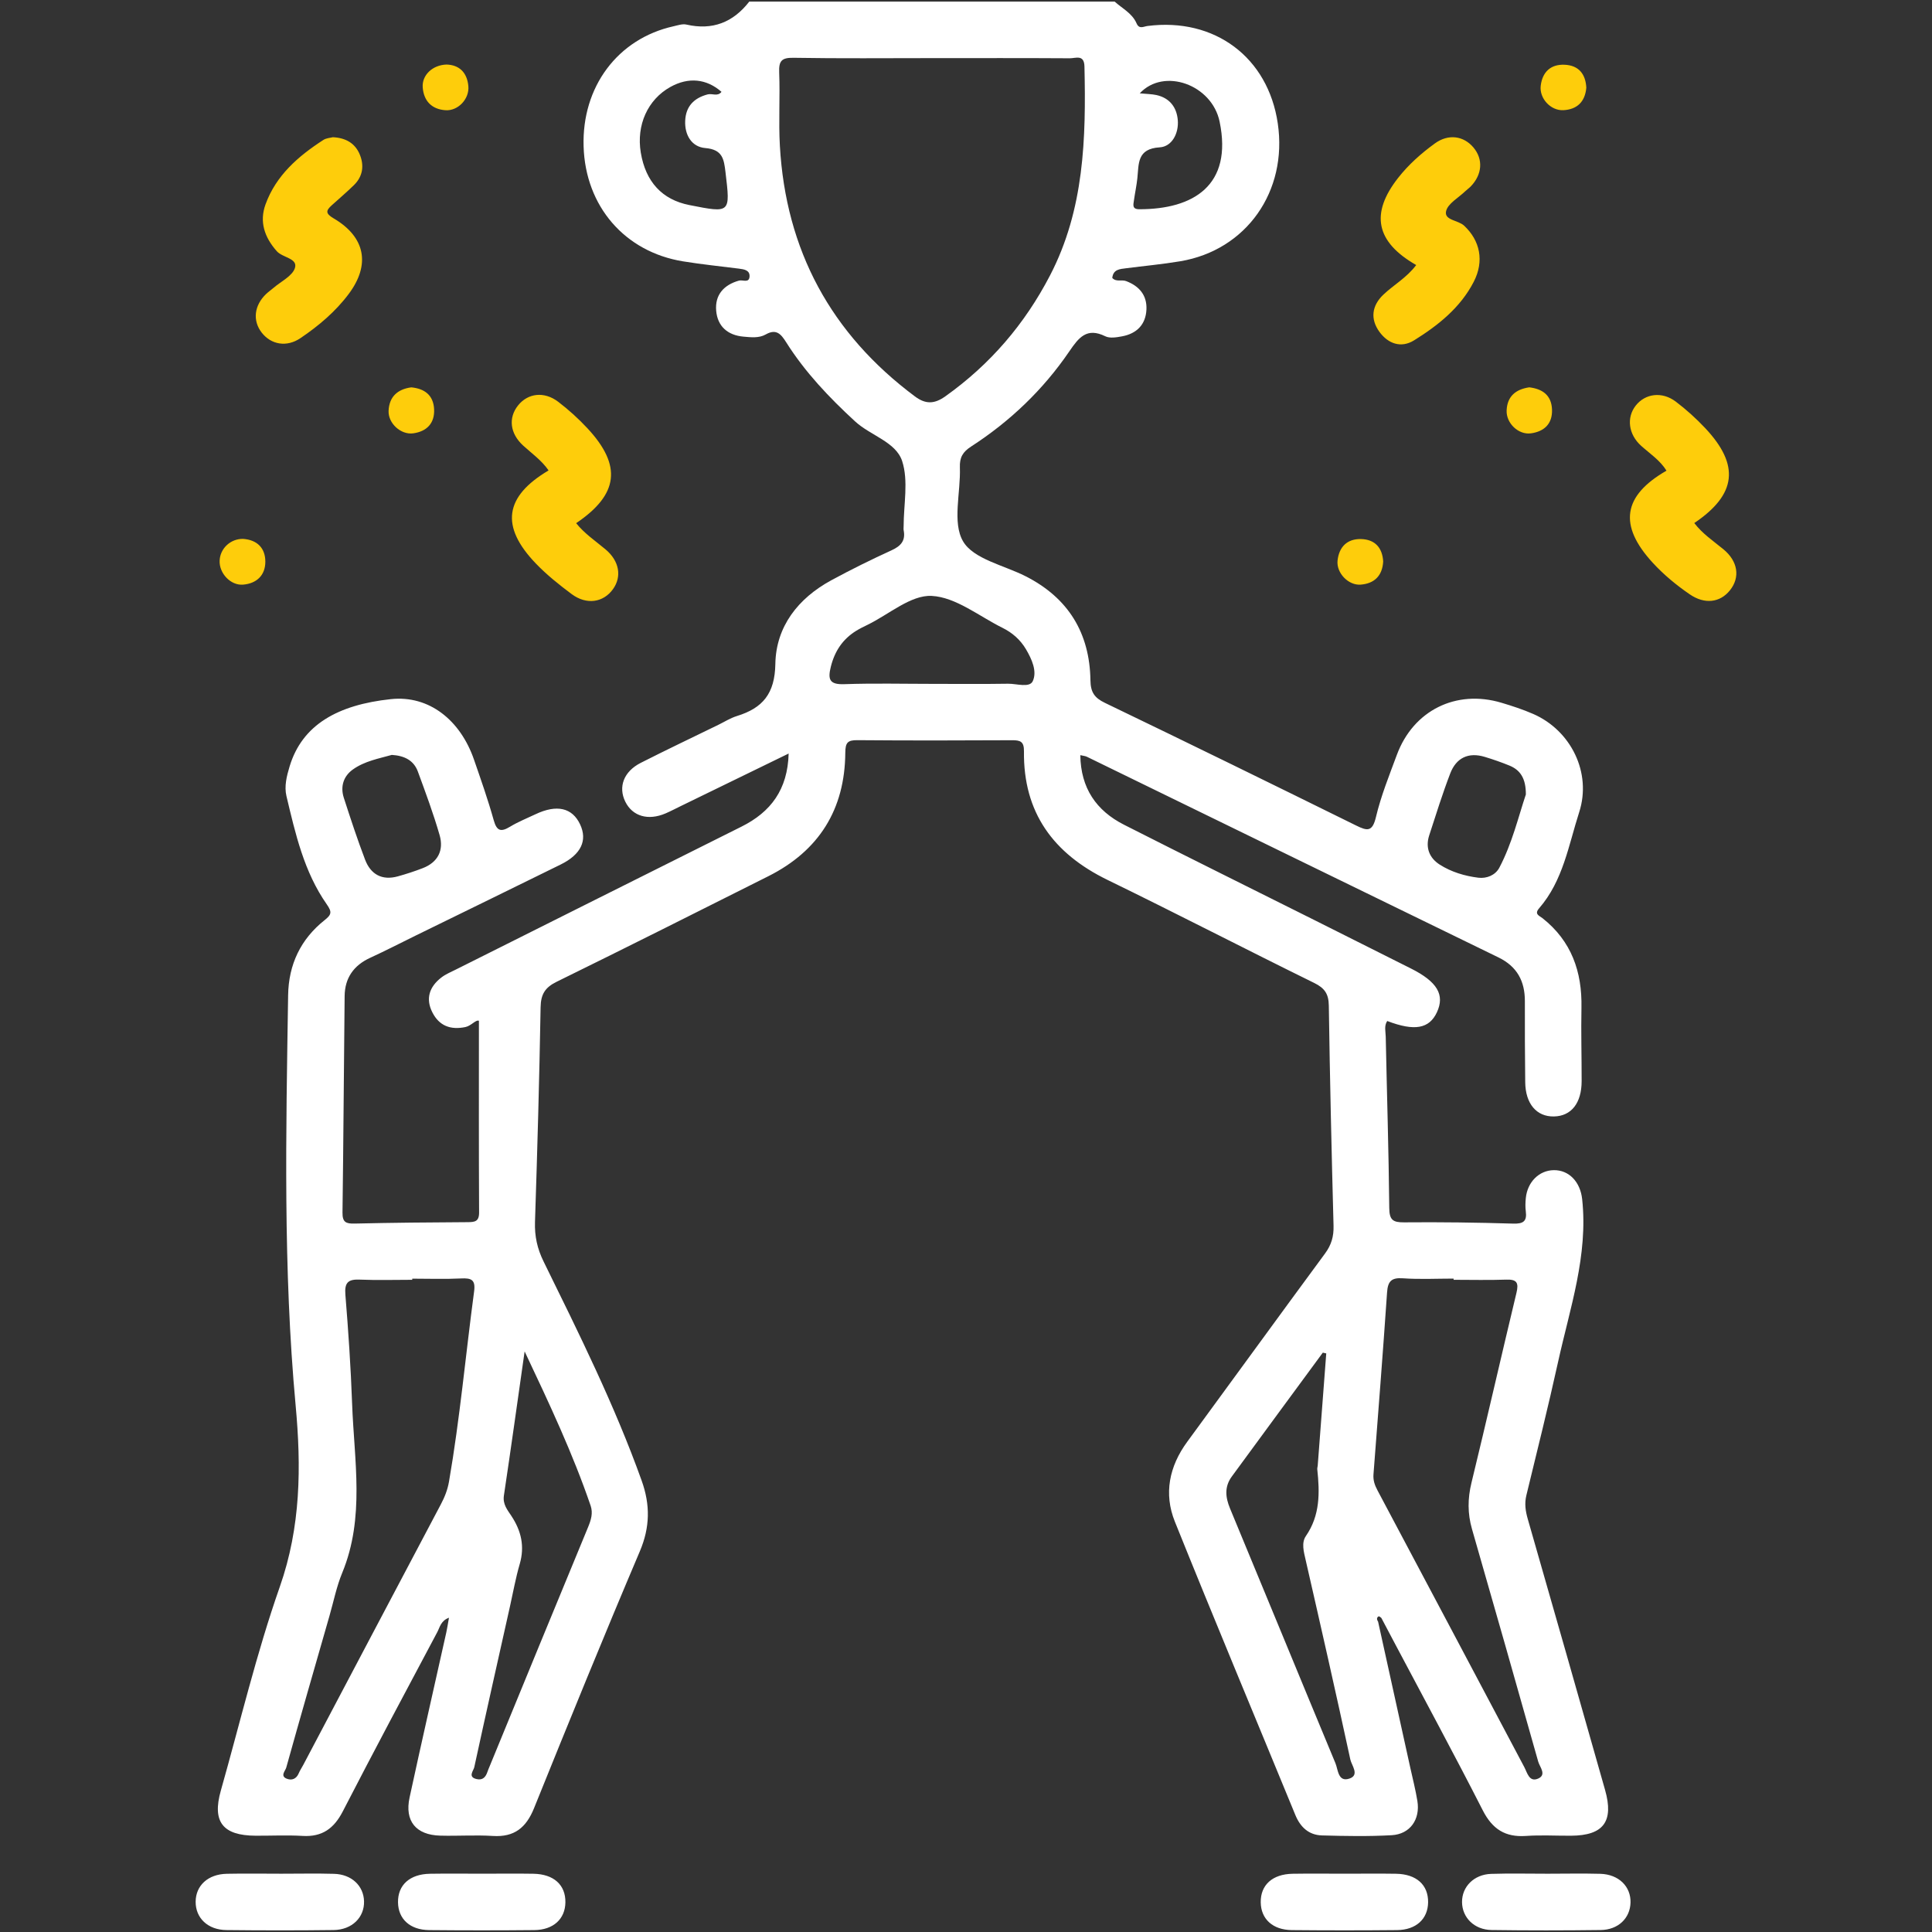 <?xml version="1.0" encoding="utf-8"?>
<!-- Generator: Adobe Illustrator 16.0.0, SVG Export Plug-In . SVG Version: 6.00 Build 0)  -->
<!DOCTYPE svg PUBLIC "-//W3C//DTD SVG 1.1//EN" "http://www.w3.org/Graphics/SVG/1.1/DTD/svg11.dtd">
<svg version="1.1" id="Layer_1" xmlns="http://www.w3.org/2000/svg" xmlns:xlink="http://www.w3.org/1999/xlink" x="0px" y="0px"
	 width="600px" height="600px" viewBox="0 0 600 600" enable-background="new 0 0 600 600" xml:space="preserve">
<rect x="0" y="0" width="600" height="600" fill="#333333" stroke="none"/>
<path fill-rule="evenodd" clip-rule="evenodd" fill="#FECD0B" d="M517.543,146.168c-1.993-3.216-5.119-5.252-7.853-7.701
	c-3.975-3.561-4.624-8.762-1.712-12.49c2.953-3.779,8.188-4.481,12.458-1.248c3.241,2.457,6.305,5.223,9.095,8.184
	c10.864,11.534,9.798,20.652-3.354,29.523c2.498,3.288,5.882,5.553,9.014,8.12c4.564,3.741,5.296,8.737,2.052,12.778
	c-3.094,3.856-7.874,4.395-12.466,1.245c-4.179-2.865-8.087-6.092-11.52-9.829C502.593,163.135,503.968,153.985,517.543,146.168z
	 M100.421,43.461c-7.795,5.04-14.705,11.013-17.965,20.024c-1.952,5.396-0.326,10.193,3.499,14.521
	c1.813,2.049,6.544,2.186,5.649,5.184c-0.753,2.521-4.347,4.198-6.693,6.236c-0.735,0.638-1.549,1.189-2.251,1.859
	c-3.743,3.565-4.272,8.313-1.373,12.027c2.911,3.728,7.735,4.589,11.987,1.722c5.668-3.823,10.9-8.24,15.023-13.746
	c6.812-9.098,5.187-17.665-4.663-23.461c-2.582-1.519-2.458-2.398-0.616-4.067c2.309-2.092,4.694-4.104,6.915-6.286
	c2.833-2.78,3.218-6.247,1.709-9.697c-1.428-3.262-4.227-4.977-8.275-5.165C102.619,42.816,101.342,42.865,100.421,43.461z
	 M429.613,91.511c-3.602,3.424-4.107,7.565-1.222,11.539c2.675,3.684,6.704,5.17,10.771,2.641
	c7.46-4.637,14.337-10.103,18.496-18.127c3.376-6.51,1.963-12.873-2.962-17.479c-1.86-1.741-6.25-1.662-5.603-4.496
	c0.545-2.379,3.821-4.139,5.904-6.157c0.558-0.541,1.215-0.98,1.753-1.537c3.581-3.704,3.912-8.423,0.87-12.06
	c-3.07-3.677-7.815-4.334-11.998-1.298c-4.248,3.083-8.187,6.571-11.447,10.737c-8.646,11.045-6.95,19.822,5.64,27.039
	C436.814,86.29,432.815,88.465,429.613,91.511z M182.43,133.004c-2.773-2.979-5.834-5.755-9.07-8.223
	c-4.361-3.327-9.425-2.69-12.479,1.138c-3.068,3.845-2.514,8.704,1.581,12.447c2.722,2.488,5.779,4.622,7.902,7.729
	c-13.708,8.13-15.04,17.384-3.923,28.937c3.353,3.484,7.19,6.559,11.079,9.457c4.627,3.449,9.838,2.661,12.844-1.516
	c2.814-3.912,1.977-8.77-2.311-12.36c-3.125-2.618-6.544-4.895-9.122-8.135C192.123,153.563,193.234,144.617,182.43,133.004z
	 M485.888,20.106c-4.357-0.186-6.897,2.301-7.404,6.53c-0.471,3.925,3.108,7.795,7.057,7.582c4.221-0.23,6.722-2.581,7.104-6.997
	C492.413,22.956,490.262,20.292,485.888,20.106z M127.725,120.295c4.043,0.386,6.876,2.363,7.089,6.788
	c0.211,4.378-2.286,6.899-6.468,7.49c-3.838,0.543-7.847-3.112-7.667-7.014C120.875,123.315,123.341,120.882,127.725,120.295z
	 M138.686,20.045c3.874,0.119,6.375,2.406,6.766,6.695c0.364,3.989-3.212,7.77-7.126,7.491c-4.257-0.304-6.727-2.874-7.047-7.084
	C130.99,23.369,134.296,20.174,138.686,20.045z M474.935,120.288c4.043,0.486,6.878,2.402,7.055,6.874
	c0.177,4.451-2.416,6.852-6.549,7.417c-3.87,0.529-7.701-3.145-7.543-7.1C468.071,123.14,470.662,120.902,474.935,120.288z
	 M75.507,167.356c4.391,0.315,6.888,2.874,6.895,7.064c0.007,4.227-2.683,6.798-6.921,7.146c-3.865,0.316-7.446-3.543-7.276-7.454
	C68.37,170.29,71.624,167.279,75.507,167.356z M429.561,174.377c-0.259,4.508-2.801,6.847-6.972,7.184
	c-3.841,0.311-7.619-3.654-7.197-7.488c0.464-4.217,2.986-6.785,7.317-6.663C427.042,167.532,429.317,170.135,429.561,174.377z"/>
<path fill-rule="evenodd" clip-rule="evenodd" fill="#FFFFFF" d="M87.382,581.899c5.453,0.002,10.909-0.119,16.357,0.036
	c5.447,0.154,9.176,3.696,9.317,8.502c0.146,5.012-3.722,8.884-9.451,8.956c-11.099,0.139-22.202,0.129-33.301,0.007
	c-5.779-0.063-9.578-3.754-9.543-8.807c0.035-5.038,3.842-8.551,9.678-8.672C76.085,581.805,81.735,581.896,87.382,581.899z
	 M463.087,581.949c-5.34,0.175-9.084,3.995-9.039,8.776c0.046,4.784,3.793,8.582,9.165,8.658
	c11.295,0.158,22.593,0.149,33.888,0.006c5.458-0.068,9.133-3.665,9.272-8.5c0.146-5.031-3.681-8.806-9.399-8.96
	c-5.45-0.148-10.906-0.032-16.359-0.028C474.772,581.906,468.923,581.759,463.087,581.949z M133.551,581.913
	c-6.305,0.102-10.028,3.498-9.946,8.896c0.079,5.146,3.724,8.543,9.658,8.6c10.89,0.105,21.783,0.105,32.673-0.001
	c5.929-0.057,9.577-3.459,9.653-8.602c0.081-5.431-3.606-8.79-9.948-8.895c-5.25-0.087-10.501-0.018-15.753-0.018
	C144.442,581.895,138.996,581.825,133.551,581.913z M401.464,581.913c-6.313,0.102-10.018,3.492-9.933,8.904
	c0.083,5.15,3.72,8.535,9.662,8.592c10.889,0.104,21.782,0.105,32.673,0c5.925-0.058,9.572-3.465,9.645-8.612
	c0.078-5.422-3.615-8.781-9.958-8.885c-5.249-0.086-10.502-0.018-15.752-0.018C412.354,581.895,406.908,581.825,401.464,581.913z
	 M487.934,570.099c-4.677,0.03-9.375-0.254-14.031,0.069c-6.453,0.448-10.447-2.126-13.419-7.957
	c-8.912-17.488-18.271-34.75-27.454-52.101c-1.346-2.542-2.687-5.087-4.029-7.629c-0.358-0.246-0.712-0.834-1.165-0.264
	c-0.332,0.417-0.173,0.949,0.142,1.387c3.338,15.149,6.68,30.297,10.015,45.445c0.752,3.42,1.632,6.821,2.19,10.271
	c0.928,5.722-2.273,10.299-7.99,10.619c-7.19,0.403-14.424,0.264-21.631,0.068c-4.085-0.111-6.726-2.562-8.277-6.339
	c-12.484-30.361-25.162-60.646-37.416-91.098c-3.499-8.693-1.763-17.181,3.851-24.833c14.285-19.469,28.458-39.019,42.785-58.454
	c1.961-2.659,2.728-5.287,2.64-8.58c-0.612-22.801-1.133-45.604-1.47-68.408c-0.053-3.618-1.268-5.426-4.538-7.032
	c-21.444-10.536-42.665-21.528-64.15-31.979c-16.838-8.191-26.226-20.921-25.985-39.964c0.039-3.096-1.181-3.448-3.739-3.435
	c-15.986,0.083-31.973,0.113-47.958-0.02c-3.051-0.025-3.767,0.723-3.789,3.91c-0.126,17.582-8.166,30.449-23.926,38.355
	c-21.881,10.978-43.746,21.987-65.724,32.769c-3.631,1.781-4.907,3.913-4.977,7.935c-0.385,22.219-1.009,44.437-1.741,66.646
	c-0.146,4.418,0.707,8.296,2.662,12.276c10.964,22.316,22.05,44.58,30.46,68.053c2.693,7.518,2.627,14.458-0.571,21.984
	c-11.241,26.459-22.081,53.09-32.846,79.749c-2.442,6.045-6.112,9.049-12.781,8.629c-5.437-0.34-10.916,0.05-16.371-0.099
	c-7.536-0.206-11.084-4.527-9.499-11.859c3.698-17.108,7.599-34.173,11.405-51.258c0.291-1.306,0.481-2.636,0.827-4.559
	c-2.538,0.944-2.844,2.993-3.617,4.445c-9.865,18.531-19.748,37.054-29.366,55.714c-2.735,5.306-6.4,7.96-12.454,7.604
	c-4.857-0.285-9.745-0.038-14.619-0.062c-10.226-0.05-13.54-4.333-10.792-14.026c5.989-21.13,11.049-42.589,18.309-63.273
	c6.547-18.652,6.678-37.272,4.917-56.344c-3.916-42.405-2.986-84.9-2.332-127.388c0.147-9.513,3.889-17.415,11.355-23.331
	c2.148-1.702,2.304-2.518,0.629-4.91c-7.044-10.067-9.722-21.895-12.505-33.599c-0.721-3.031,0.07-6.194,0.984-9.216
	c3.906-12.912,14.919-19.133,31.477-20.891c11.824-1.254,21.534,6.511,25.777,18.769c2.161,6.241,4.359,12.483,6.134,18.84
	c0.968,3.467,2.295,3.688,5.1,1.993c2.483-1.502,5.217-2.591,7.85-3.841c6.625-3.145,11.437-2.051,13.878,3.139
	c2.345,4.986,0.306,9.338-6.037,12.465c-14.985,7.388-30.006,14.705-45.011,22.055c-4.713,2.308-9.376,4.725-14.144,6.915
	c-5.138,2.36-7.875,6.281-7.937,11.873c-0.251,22.418-0.362,44.838-0.664,67.254c-0.04,2.994,1.076,3.474,3.753,3.41
	c11.692-0.276,23.389-0.374,35.085-0.438c2.209-0.013,3.598-0.147,3.583-3.02c-0.104-19.663-0.055-39.328-0.055-59.521
	c-0.989-0.399-2.379,1.573-4.208,1.95c-4.612,0.948-8.125-0.371-10.253-4.572c-2.182-4.306-0.878-7.97,2.78-10.804
	c1.363-1.055,3.027-1.737,4.589-2.52c29.548-14.796,59.094-29.595,88.657-44.359c9.072-4.531,14.322-11.474,14.627-22.689
	c-11.584,5.642-22.533,10.976-33.484,16.308c-1.573,0.766-3.123,1.586-4.729,2.278c-5.418,2.331-10.276,0.904-12.513-3.627
	c-2.269-4.594-0.505-9.374,4.8-12.068c7.967-4.048,16.044-7.879,24.077-11.799c1.921-0.938,3.768-2.121,5.787-2.744
	c8.019-2.477,11.776-6.941,11.932-16.168c0.196-11.603,7.059-20.38,17.341-25.972c6.137-3.336,12.421-6.43,18.775-9.339
	c2.895-1.324,4.364-2.999,3.732-6.211c-0.074-0.376-0.01-0.778-0.01-1.167c-0.004-6.824,1.555-14.158-0.461-20.325
	c-1.947-5.951-9.824-7.912-14.592-12.297c-8.07-7.422-15.563-15.307-21.429-24.602c-1.629-2.581-3.079-4.265-6.344-2.417
	c-2.102,1.19-4.571,0.884-6.892,0.681c-4.927-0.43-8.086-3.207-8.497-8.066c-0.413-4.89,2.336-7.999,7.086-9.34
	c1.134-0.32,3.117,0.848,3.276-1.211c0.157-2.028-1.678-2.3-3.279-2.503c-5.796-0.739-11.617-1.324-17.381-2.264
	c-18.109-2.949-30.296-17.107-30.873-35.67c-0.575-18.521,10.584-33.464,27.908-37.33c1.322-0.295,2.781-0.815,4.017-0.533
	c8.105,1.854,14.512-0.672,19.527-7.136c37.824,0,75.647,0,113.472,0c2.366,2.151,5.446,3.616,6.797,6.75
	c0.832,1.928,2.14,0.988,3.417,0.825c20.849-2.674,37.421,9.731,40.444,30.249c3.111,21.108-9.752,39.377-30.283,42.818
	c-5.565,0.933-11.2,1.447-16.803,2.169c-1.931,0.248-4.014,0.313-4.313,3.005c1.19,1.339,2.914,0.458,4.311,0.988
	c4.078,1.545,6.505,4.413,6.3,8.826c-0.218,4.689-3.024,7.484-7.575,8.328c-1.696,0.315-3.79,0.675-5.196-0.017
	c-5.777-2.843-8.253,0.396-11.202,4.718c-8.097,11.873-18.375,21.692-30.446,29.498c-2.643,1.708-3.628,3.413-3.517,6.517
	c0.28,7.787-2.421,17.102,0.983,22.94c3.217,5.516,12.669,7.423,19.416,10.843c13.256,6.719,19.924,17.619,20.145,32.331
	c0.055,3.637,1.197,5.41,4.47,6.985c26.081,12.56,52.08,25.289,78.038,38.101c3.498,1.727,5.057,2.013,6.159-2.625
	c1.565-6.586,4.134-12.948,6.497-19.324c5.112-13.796,18.381-20.383,32.473-16.177c3.347,0.999,6.693,2.092,9.888,3.49
	c11.712,5.122,18.199,18.256,14.269,30.47c-3.303,10.264-5.01,21.323-12.46,29.883c-1.604,1.843,0.127,2.324,1.066,3.068
	c8.993,7.113,12.313,16.624,12.09,27.788c-0.152,7.6,0.069,15.206,0.058,22.809c-0.011,6.837-3.214,10.866-8.6,10.974
	c-5.398,0.107-8.851-3.947-8.922-10.638c-0.089-8.382-0.141-16.766-0.108-25.147c0.022-6.237-2.426-10.792-8.188-13.599
	c-42.628-20.749-85.227-41.556-127.84-62.33c-0.486-0.238-1.072-0.267-2.033-0.494c0.129,10.208,4.935,17.225,13.567,21.607
	c19.749,10.025,39.603,19.839,59.41,29.75c9.903,4.956,19.795,9.936,29.694,14.899c8.187,4.104,10.603,8.181,8.064,13.615
	c-2.379,5.095-6.927,5.932-15.425,2.689c-1.02,1.526-0.491,3.274-0.46,4.867c0.363,17.738,0.919,35.471,1.096,53.208
	c0.038,3.691,1.096,4.493,4.602,4.46c11.303-0.104,22.613,0.048,33.911,0.391c3.136,0.096,4.287-0.74,3.886-3.832
	c-0.175-1.34-0.127-2.734,0.007-4.087c0.491-5,4.119-8.601,8.646-8.681c4.79-0.084,8.276,3.667,8.854,8.995
	c1.896,17.507-3.806,33.88-7.473,50.535c-3.055,13.861-6.492,27.637-9.848,41.43c-0.629,2.583-0.279,4.913,0.443,7.421
	c8.056,28.016,16.031,56.056,23.994,84.1C501.247,565.666,497.978,570.036,487.934,570.099z M447.128,268.521
	c3.609,2.296,7.774,3.543,11.996,4.061c2.549,0.312,5.261-0.752,6.509-3.116c3.984-7.552,5.925-15.853,8.236-22.744
	c0.021-4.967-1.712-7.571-5.091-8.962c-2.496-1.026-5.063-1.912-7.647-2.697c-5.11-1.554-8.896,0.293-10.754,5.151
	c-2.416,6.313-4.434,12.781-6.524,19.215C442.616,263.237,443.896,266.463,447.128,268.521z M353.801,64.981
	c16.863,0.025,29.054-7.436,24.963-27.193c-2.388-11.54-17.317-16.863-24.802-8.801c2.198,0.212,3.699,0.214,5.136,0.524
	c4.165,0.897,6.348,3.833,6.676,7.806c0.337,4.084-1.804,8.208-5.606,8.44c-7.085,0.433-6.474,5.063-6.951,9.586
	c-0.244,2.312-0.745,4.596-1.064,6.901C351.971,63.545,351.515,64.978,353.801,64.981z M225.312,53.499
	c-0.485-4.085-0.897-7.072-6.277-7.52c-4.254-0.353-6.453-4.09-6.242-8.509c0.209-4.404,2.67-7.023,6.976-8.154
	c1.42-0.372,3.118,0.76,4.296-0.796c-4.679-4.106-10.281-4.63-15.87-1.516c-7.046,3.925-10.613,11.836-9.193,20.387
	c1.508,9.085,6.634,14.622,15.087,16.292C226.93,66.22,226.823,66.233,225.312,53.499z M106.777,247.771
	c2.082,6.438,4.192,12.877,6.601,19.198c1.75,4.595,5.274,6.558,10.204,5.184c2.604-0.724,5.186-1.567,7.707-2.541
	c4.75-1.833,6.583-5.575,5.239-10.248c-1.922-6.679-4.355-13.216-6.755-19.747c-1.271-3.46-4.145-4.932-8.094-5.176
	c-3.947,1.119-8.424,1.907-12.089,4.525C106.664,241.057,105.647,244.275,106.777,247.771z M139.444,460.112
	c3.392-19.584,5.162-39.378,7.796-59.058c0.484-3.618-0.854-4.179-4.017-4.021c-5.055,0.25-10.132,0.067-15.199,0.067
	c0,0.118,0,0.236,0,0.355c-5.456,0-10.92,0.166-16.367-0.06c-3.6-0.15-4.696,0.989-4.395,4.691
	c0.918,11.261,1.684,22.546,2.089,33.837c0.63,17.585,4.03,35.335-3.068,52.527c-1.769,4.286-2.685,8.925-3.972,13.408
	c-4.503,15.689-9.03,31.371-13.417,47.093c-0.276,0.988-1.946,2.579,0.116,3.425c1.586,0.651,3.027,0.112,3.774-1.681
	c0.372-0.892,0.931-1.704,1.384-2.562c14.242-26.986,28.472-53.979,42.741-80.949C138.102,464.933,139.002,462.661,139.444,460.112z
	 M162.928,419.69c-2.245,15.73-4.259,30.258-6.437,44.762c-0.406,2.701,1.076,4.447,2.326,6.339
	c3.059,4.631,4.189,9.45,2.585,14.942c-1.249,4.28-2.03,8.694-3.005,13.054c-3.729,16.674-7.484,33.342-11.108,50.04
	c-0.24,1.107-2.105,3.021,0.726,3.682c1.932,0.45,2.847-0.657,3.388-2.305c0.181-0.552,0.422-1.084,0.644-1.622
	c10.173-24.755,20.325-49.519,30.56-74.248c0.928-2.242,1.619-4.393,0.815-6.74C177.908,451.478,170.693,436.105,162.928,419.69z
	 M284.152,123.123c3.371,2.514,6.103,2.331,9.438-0.042c13.907-9.896,24.657-22.424,32.517-37.565
	c10.635-20.492,11.189-42.564,10.681-64.867c-0.088-3.836-2.734-2.54-4.515-2.552c-14.214-0.088-28.428-0.049-42.642-0.049
	c-14.408,0-28.82,0.145-43.224-0.1c-3.721-0.064-4.561,1.027-4.423,4.55c0.295,7.582-0.216,15.203,0.213,22.773
	C244.036,77.719,258.059,103.669,284.152,123.123z M318.619,201.62c-1.736-2.937-4.224-5.119-7.236-6.612
	c-7.305-3.62-14.541-9.556-22.042-9.944c-6.453-0.333-13.237,5.713-19.869,8.953c-1.221,0.596-2.454,1.189-3.606,1.906
	c-4.175,2.591-6.636,6.304-7.84,11.114c-0.983,3.923-0.465,5.603,4.155,5.44c9.15-0.322,18.319-0.096,27.48-0.095
	c7.796,0,15.594,0.082,23.388-0.045c2.66-0.043,6.689,1.358,7.688-0.807C322.14,208.487,320.449,204.719,318.619,201.62z
	 M419.356,546.428c-4.467-20.706-9.161-41.362-13.886-62.013c-0.58-2.541-1.352-5.303,0.09-7.394
	c4.439-6.44,4.307-13.472,3.534-20.7c-0.04-0.377,0.106-0.771,0.135-1.158c0.887-11.615,1.769-23.231,2.649-34.847
	c-0.355-0.081-0.709-0.163-1.065-0.245c-9.427,12.822-18.866,25.637-28.268,38.478c-2.309,3.151-2.004,6.416-0.548,9.921
	c10.947,26.352,21.772,52.753,32.732,79.098c0.851,2.041,0.792,6.033,4.419,4.761C422.278,551.228,419.749,548.246,419.356,546.428z
	 M477.708,547.092c-6.786-24.107-13.66-48.189-20.577-72.26c-1.381-4.803-1.348-9.44-0.155-14.336
	c4.782-19.629,9.248-39.333,13.971-58.977c0.746-3.104,0.173-4.237-3.161-4.119c-5.444,0.193-10.9,0.053-16.353,0.053
	c0-0.124,0-0.249,0-0.373c-5.257,0-10.534,0.273-15.765-0.094c-3.601-0.254-4.668,0.964-4.903,4.412
	c-1.288,18.836-2.773,37.659-4.219,56.483c-0.14,1.82,0.375,3.326,1.238,4.948c15.238,28.622,30.394,57.286,45.585,85.934
	c0.947,1.787,1.534,4.781,4.286,3.603C480.42,551.183,478.183,548.774,477.708,547.092z"/>
</svg>
